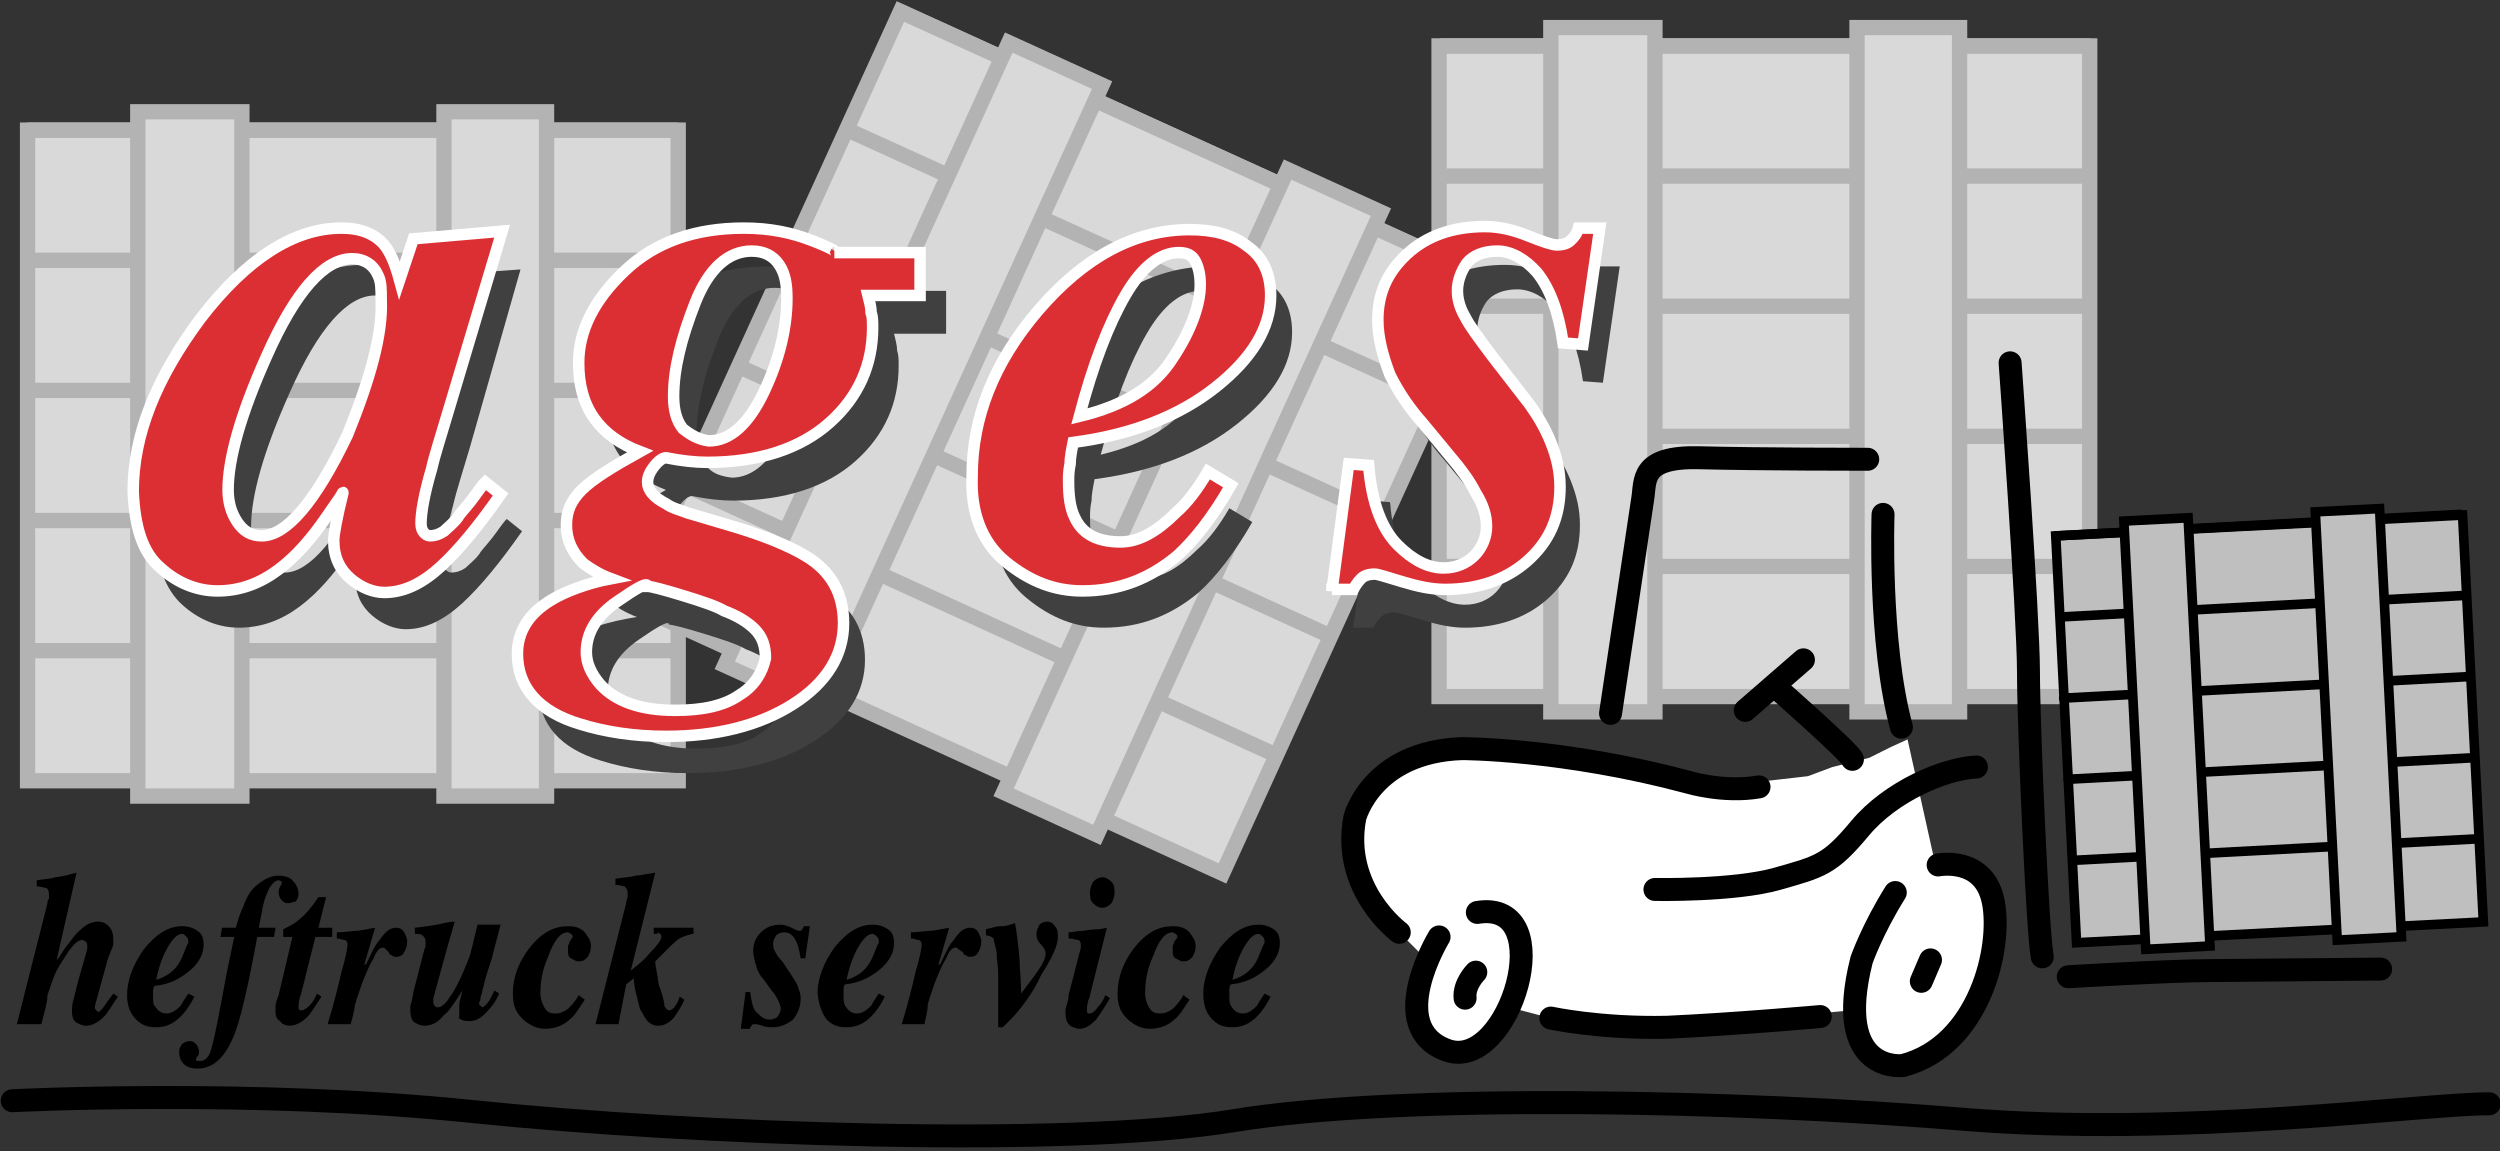 <?xml version="1.0" encoding="utf-8"?>
<!-- Generator: Adobe Illustrator 19.2.1, SVG Export Plug-In . SVG Version: 6.00 Build 0)  -->
<svg version="1.1" id="Laag_1" xmlns="http://www.w3.org/2000/svg" xmlns:xlink="http://www.w3.org/1999/xlink" x="0px" y="0px"
	 width="163.3px" height="75.2px" viewBox="0 0 163.3 75.2" style="enable-background:new 0 0 163.3 75.2;" xml:space="preserve">
<rect x="0" y="0" width="163.3" height="75.2" fill="#333333" stroke="none"/>
<style type="text/css">
	.st0{fill:#FFFFFF;}
	.st1{fill:#D9D9D9;stroke:#B3B3B3;stroke-linecap:round;}
	.st2{fill:#404040;}
	.st3{fill:#DC2F34;stroke:#FFFFFF;stroke-width:0.75;}
	.st4{fill:none;stroke:#000000;stroke-width:1.5;stroke-linecap:round;}
	.st5{fill:#BFBFBF;stroke:#000000;stroke-width:0.625;stroke-linecap:round;}
</style>
<path class="st0" d="M93.1,62.6l-2-2l-2.6-4.2l-0.1-2.5l1.1-2.5l3-2l5-0.3l3.4,0.1l3.7,0.6c0,0,2.2,0.7,2.5,0.7c0.3,0,1.7,0.3,2,0.4
	c0.3,0.1,2.8,0.3,2.8,0.3l2.1,0.1l0.6-0.2l3.5-0.4l1.6-0.6l2.4-0.6l1.4-0.7l1.1-0.5l1.8,8.1l1.4,0.2l2.2,1.8l-0.3,5l-0.7,3l-2.4,2.1
	l-1.8,1l-1.9-0.3l-1.4-1.4l-0.6-1.8l-3.3,0.3l-7.1,0.6h-4.5l-4-0.2l-3-0.8l-1.9,2l-2,0.5l-1.8-0.5l-1-1.8l0.5-2.2L93.1,62.6z"/>
<g>
	<rect x="1.8" y="8.5" class="st1" width="42.5" height="42.5"/>
	<line class="st1" x1="1.9" y1="8.5" x2="44.2" y2="8.5"/>
	<line class="st1" x1="1.9" y1="17" x2="44.2" y2="17"/>
	<line class="st1" x1="1.9" y1="25.5" x2="44.2" y2="25.5"/>
	<line class="st1" x1="1.9" y1="34" x2="44.2" y2="34"/>
	<line class="st1" x1="1.9" y1="42.5" x2="44.2" y2="42.5"/>
	<rect x="9" y="7.3" class="st1" width="6.8" height="44.7"/>
	<rect x="29" y="7.3" class="st1" width="6.7" height="44.7"/>
</g>
<g>
	<rect x="48.1" y="7.6" transform="matrix(0.415 -0.91 0.91 0.415 14.302 80.033)" class="st1" width="42.5" height="42.5"/>
	<line class="st1" x1="58.9" y1="0.8" x2="97.4" y2="18.3"/>
	<line class="st1" x1="55.4" y1="8.5" x2="93.9" y2="26"/>
	<line class="st1" x1="51.9" y1="16.3" x2="90.3" y2="33.8"/>
	<line class="st1" x1="48.4" y1="24" x2="86.8" y2="41.5"/>
	<line class="st1" x1="44.8" y1="31.7" x2="83.3" y2="49.3"/>
	<rect x="37.3" y="21.1" transform="matrix(0.415 -0.91 0.91 0.415 12.66 68.644)" class="st1" width="44.7" height="6.7"/>
	<rect x="55.5" y="29.4" transform="matrix(0.415 -0.91 0.91 0.415 15.769 90.059)" class="st1" width="44.7" height="6.7"/>
</g>
<g>
	<rect x="94" y="3" class="st1" width="42.5" height="42.5"/>
	<line class="st1" x1="94.2" y1="3" x2="136.4" y2="3"/>
	<line class="st1" x1="94.2" y1="11.5" x2="136.4" y2="11.5"/>
	<line class="st1" x1="94.2" y1="20" x2="136.4" y2="20"/>
	<line class="st1" x1="94.2" y1="28.5" x2="136.4" y2="28.5"/>
	<line class="st1" x1="94.2" y1="37" x2="136.4" y2="37"/>
	<rect x="101.3" y="1.8" class="st1" width="6.8" height="44.7"/>
	<rect x="121.3" y="1.8" class="st1" width="6.7" height="44.7"/>
</g>
<g>
	<path class="st2" d="M24.2,30.8c-2.1,4.4-4,6.6-5.6,6.6c-0.7,0-1.2-0.3-1.6-0.9c-0.4-0.6-0.6-1.3-0.6-2.1c0-2,0.8-4.9,2.5-8.7
		c1.9-4.3,3.8-6.4,5.6-6.4c0.8,0,1.4,0.4,1.7,1.1c0.2,0.4,0.2,0.9,0.2,1.6C26.4,24.2,25.7,27.2,24.2,30.8z M11.9,39.5
		c1.1,1,2.4,1.5,3.7,1.5c1.5,0,2.8-0.5,4-1.4c1.2-0.9,2.2-2.1,3.1-3.4c0.4-0.6,0.7-1,0.9-1.3c0.2-0.3,0.2-0.4,0.2-0.3
		c-0.4,1.6-0.6,2.7-0.6,3.1c0,1.1,0.4,1.9,1.1,2.5c0.7,0.6,1.5,0.9,2.2,0.9c1.3,0,2.5-0.6,3.7-1.7c1.2-1.1,2.5-2.7,3.9-4.7l-1-0.8
		c-0.3,0.3-0.6,0.8-1,1.3c-0.4,0.5-0.7,0.8-0.8,1c-0.3,0.4-0.7,0.7-0.9,0.9c-0.3,0.2-0.6,0.3-0.9,0.3c-0.2,0-0.3-0.1-0.4-0.2
		c-0.1-0.1-0.2-0.3-0.2-0.6c0-0.7,0.2-1.9,0.7-3.6c0.2-0.9,0.6-2.1,1.1-3.8L34,17.6L28.4,18l-0.9,2.7c-0.3-1.1-0.6-1.8-1-2.3
		c-0.6-0.7-1.5-1.1-2.8-1.1c-3.1,0-6.2,2-9.2,5.9c-2.9,3.9-4.4,7.6-4.4,11.3C10.2,36.9,10.8,38.5,11.9,39.5z"/>
	<path class="st2" d="M46.1,30.4c-0.4-0.5-0.6-1.2-0.6-2.1c0-1.8,0.5-3.8,1.4-6.1c0.9-2.3,2.2-3.4,3.7-3.4c0.8,0,1.4,0.3,1.8,0.9
		c0.4,0.6,0.5,1.3,0.5,2.2c0,1.9-0.5,4-1.5,6.1c-1,2.1-2.2,3.2-3.6,3.2C47,31.1,46.5,30.9,46.1,30.4z M49.7,47.9c-1,0.7-2.4,1-4.2,1
		c-2.3,0-3.9-0.6-4.9-1.7c-0.6-0.7-0.9-1.4-0.9-2.1c0-1.3,0.7-2.4,2-3.3c1.3-0.9,2-1.3,2-1c0.2,0,1,0.2,2.3,0.6
		c1.3,0.4,2.2,0.7,2.7,1c0.8,0.3,1.5,0.7,2,1.2c0.5,0.5,0.7,1.1,0.7,1.9C51.2,46.4,50.7,47.2,49.7,47.9z M37.4,41.6
		c-1.5,0.9-2.2,2.1-2.2,3.5c0,2.2,1.4,3.8,4.1,4.6c1.6,0.5,3.5,0.8,5.6,0.8c3.3,0,6.1-0.7,8.3-2.1c2.2-1.4,3.3-3.2,3.3-5.3
		c0-1.9-0.8-3.4-2.5-4.4c-1-0.6-2.6-1.3-5-2L46.5,36c-0.5-0.2-1-0.3-1.4-0.6C44.4,35,44,34.5,44,34c0-0.3,0.1-0.6,0.4-1
		c0.3-0.4,0.6-0.6,0.8-0.6c1,0.2,1.9,0.3,2.7,0.3c3.4,0,6.1-0.9,8-2.6c1.9-1.7,2.8-3.8,2.8-6.2c0-0.4,0-0.7-0.1-1
		c0-0.3-0.1-0.7-0.2-1.1h3.4v-2.8h-5.6c0.3,0-0.2-0.3-1.5-0.8c-1.3-0.5-2.7-0.8-4.4-0.8c-3.2,0-5.8,0.9-7.8,2.8c-2,1.9-3,3.9-3,6
		c0,1.4,0.3,2.6,1,3.6c0.7,1,1.7,1.7,3,2.2c-1.8,1-3.1,1.8-3.8,2.5c-0.7,0.7-1,1.4-1,2.3c0,1,0.4,1.8,1.1,2.5c0.4,0.3,1,0.7,1.8,1
		C39.7,40.6,38.2,41.1,37.4,41.6z"/>
	<path class="st2" d="M78,25.9c-1.2,1.9-3.2,3.1-6.1,3.8c0.9-3.4,1.9-6,3-7.9c1.1-1.9,2.3-2.8,3.5-2.8c0.6,0,0.9,0.2,1.1,0.6
		c0.2,0.4,0.3,0.9,0.3,1.5C79.8,22.4,79.2,24,78,25.9z M67.1,39.1c1.6,1.3,3.2,1.9,5,1.9c2.4,0,4.4-0.8,6.2-2.3
		c1.1-1,2.3-2.5,3.5-4.6l-1.5-0.9c-0.7,1.2-1.4,2.1-2.1,2.7c-1.2,1.2-2.4,1.9-3.6,1.9c-1.5,0-2.5-0.5-3-1.6
		c-0.3-0.6-0.4-1.4-0.4-2.4c0-0.3,0-0.6,0.1-1.1c0-0.4,0.1-0.9,0.2-1.4c3.8-0.5,6.9-1.7,9.3-3.6c2.4-1.9,3.6-3.9,3.6-6
		c0-1.4-0.5-2.5-1.5-3.2c-1-0.8-2.3-1.1-3.8-1.1c-3.6,0-6.9,1.8-9.9,5.3c-2.9,3.4-4.3,7-4.3,10.8C64.8,35.9,65.5,37.8,67.1,39.1z"/>
	<path class="st2" d="M88.4,41l1.1-8.3l1.3,0.1c0.2,2.5,0.9,4.2,1.9,5.2c1,1,2,1.5,3,1.5c0.8,0,1.5-0.3,2-0.8
		c0.5-0.5,0.8-1.2,0.8-1.9c0-0.7-0.2-1.4-0.7-2.2c-0.4-0.8-1-1.6-1.6-2.3l-1.9-2.3c-0.8-0.9-1.5-1.9-2.1-3.1
		c-0.6-1.2-0.9-2.3-0.9-3.5c0-1.7,0.6-3.1,1.9-4.3c1.3-1.2,3-1.8,5.1-1.8c0.9,0,1.8,0.2,2.8,0.6c1,0.4,1.6,0.6,1.9,0.6
		c0.4,0,0.7-0.1,0.9-0.3c0.2-0.2,0.4-0.4,0.5-0.8h1.4l-1.1,7.6l-1.3-0.1c-0.3-2.1-0.9-3.6-1.7-4.6c-0.8-0.9-1.7-1.4-2.6-1.4
		c-0.9,0-1.6,0.3-2,0.8c-0.4,0.6-0.6,1.2-0.6,1.8c0,0.6,0.2,1.2,0.5,1.7c0.3,0.6,0.9,1.4,1.8,2.6l2.4,3.1c0.5,0.7,1,1.5,1.4,2.5
		c0.4,1,0.6,1.9,0.6,2.9c0,2-0.7,3.6-2.2,4.9c-1.4,1.2-3.2,1.8-5.3,1.8c-0.9,0-1.8-0.2-2.8-0.5c-1-0.3-1.6-0.5-1.8-0.5
		c-0.4,0-0.7,0.1-0.9,0.3c-0.2,0.2-0.4,0.5-0.5,0.7H88.4z"/>
</g>
<g>
	<path class="st3" d="M22.7,28.4c-2.1,4.4-4,6.6-5.6,6.6c-0.7,0-1.2-0.3-1.6-0.9c-0.4-0.6-0.6-1.3-0.6-2.1c0-2,0.8-4.9,2.5-8.7
		c1.9-4.3,3.8-6.4,5.6-6.4c0.8,0,1.4,0.4,1.7,1.1c0.2,0.4,0.2,0.9,0.2,1.6C25,21.8,24.2,24.7,22.7,28.4z M10.5,37.1
		c1.1,1,2.4,1.5,3.7,1.5c1.5,0,2.8-0.5,4-1.4c1.2-0.9,2.2-2.1,3.1-3.4c0.4-0.6,0.7-1,0.9-1.3c0.2-0.3,0.2-0.4,0.2-0.3
		c-0.4,1.6-0.6,2.7-0.6,3.1c0,1.1,0.4,1.9,1.1,2.5c0.7,0.6,1.5,0.9,2.2,0.9c1.3,0,2.5-0.6,3.7-1.7c1.2-1.1,2.5-2.7,3.9-4.7l-1-0.8
		c-0.3,0.3-0.6,0.8-1,1.3c-0.4,0.5-0.7,0.8-0.8,1c-0.3,0.4-0.7,0.7-0.9,0.9c-0.3,0.2-0.6,0.3-0.9,0.3c-0.2,0-0.3-0.1-0.4-0.2
		c-0.1-0.1-0.2-0.3-0.2-0.6c0-0.7,0.2-1.9,0.7-3.6c0.2-0.9,0.6-2.1,1.1-3.8l3.5-11.7L27,15.6l-0.9,2.7c-0.3-1.1-0.6-1.8-1-2.3
		c-0.6-0.7-1.5-1.1-2.8-1.1c-3.1,0-6.2,2-9.2,5.9c-2.9,3.9-4.4,7.6-4.4,11.3C8.8,34.4,9.3,36.1,10.5,37.1z"/>
	<path class="st3" d="M44.6,28c-0.4-0.5-0.6-1.2-0.6-2.1c0-1.8,0.5-3.8,1.4-6.1c0.9-2.3,2.2-3.4,3.7-3.4c0.8,0,1.4,0.3,1.8,0.9
		c0.4,0.6,0.5,1.3,0.5,2.2c0,1.9-0.5,4-1.5,6.1c-1,2.1-2.2,3.2-3.6,3.2C45.6,28.7,45.1,28.4,44.6,28z M48.3,45.4c-1,0.7-2.4,1-4.2,1
		c-2.3,0-3.9-0.6-4.9-1.7c-0.6-0.7-0.9-1.4-0.9-2.1c0-1.3,0.7-2.4,2-3.3c1.3-0.9,2-1.3,2-1c0.2,0,1,0.2,2.3,0.6
		c1.3,0.4,2.2,0.7,2.7,1c0.8,0.3,1.5,0.7,2,1.2c0.5,0.5,0.7,1.1,0.7,1.9C49.8,43.9,49.3,44.8,48.3,45.4z M36,39.2
		c-1.5,0.9-2.2,2.1-2.2,3.5c0,2.2,1.4,3.8,4.1,4.6c1.6,0.5,3.5,0.8,5.6,0.8c3.3,0,6.1-0.7,8.3-2.1c2.2-1.4,3.3-3.2,3.3-5.3
		c0-1.9-0.8-3.4-2.5-4.4c-1-0.6-2.6-1.3-5-2l-2.7-0.8c-0.5-0.2-1-0.3-1.4-0.6c-0.8-0.4-1.2-0.9-1.2-1.4c0-0.3,0.1-0.6,0.4-1
		c0.3-0.4,0.6-0.6,0.8-0.6c1,0.2,1.9,0.3,2.7,0.3c3.4,0,6.1-0.9,8-2.6c1.9-1.7,2.8-3.8,2.8-6.2c0-0.4,0-0.7-0.1-1
		c0-0.3-0.1-0.7-0.2-1.1h3.4v-2.8h-5.6c0.3,0-0.2-0.3-1.5-0.8c-1.3-0.5-2.7-0.8-4.4-0.8c-3.2,0-5.8,0.9-7.8,2.8c-2,1.9-3,3.9-3,6
		c0,1.4,0.3,2.6,1,3.6c0.7,1,1.7,1.7,3,2.2c-1.8,1-3.1,1.8-3.8,2.5c-0.7,0.7-1,1.4-1,2.3c0,1,0.4,1.8,1.1,2.5c0.4,0.3,1,0.7,1.8,1
		C38.3,38.1,36.8,38.7,36,39.2z"/>
	<path class="st3" d="M76.6,23.4c-1.2,1.9-3.2,3.1-6.1,3.8c0.9-3.4,1.9-6,3-7.9c1.1-1.9,2.3-2.8,3.5-2.8c0.6,0,0.9,0.2,1.1,0.6
		c0.2,0.4,0.3,0.9,0.3,1.5C78.4,19.9,77.8,21.6,76.6,23.4z M65.7,36.7c1.6,1.3,3.2,1.9,5,1.9c2.4,0,4.4-0.8,6.2-2.3
		c1.1-1,2.3-2.5,3.5-4.6l-1.5-0.9c-0.7,1.2-1.4,2.1-2.1,2.7c-1.2,1.2-2.4,1.9-3.6,1.9c-1.5,0-2.5-0.5-3-1.6
		c-0.3-0.6-0.4-1.4-0.4-2.4c0-0.3,0-0.6,0.1-1.1c0-0.4,0.1-0.9,0.2-1.4c3.8-0.5,6.9-1.7,9.3-3.6c2.4-1.9,3.6-3.9,3.6-6
		c0-1.4-0.5-2.5-1.5-3.2c-1-0.8-2.3-1.1-3.8-1.1c-3.6,0-6.9,1.8-9.9,5.3c-2.9,3.4-4.3,7-4.3,10.8C63.4,33.4,64.1,35.4,65.7,36.7z"/>
	<path class="st3" d="M87,38.6l1.1-8.3l1.3,0.1c0.2,2.5,0.9,4.2,1.9,5.2c1,1,2,1.5,3,1.5c0.8,0,1.5-0.3,2-0.8
		c0.5-0.5,0.8-1.2,0.8-1.9c0-0.7-0.2-1.4-0.7-2.2c-0.4-0.8-1-1.6-1.6-2.3l-1.9-2.3c-0.8-0.9-1.5-1.9-2.1-3.1
		C90.3,23.2,90,22,90,20.9c0-1.7,0.6-3.1,1.9-4.3c1.3-1.2,3-1.8,5.1-1.8c0.9,0,1.8,0.2,2.8,0.6c1,0.4,1.6,0.6,1.9,0.6
		c0.4,0,0.7-0.1,0.9-0.3c0.2-0.2,0.4-0.4,0.5-0.8h1.4l-1.1,7.6l-1.3-0.1c-0.3-2.1-0.9-3.6-1.7-4.6c-0.8-0.9-1.7-1.4-2.6-1.4
		c-0.9,0-1.6,0.3-2,0.8c-0.4,0.6-0.6,1.2-0.6,1.8c0,0.6,0.2,1.2,0.5,1.7c0.3,0.6,0.9,1.4,1.8,2.6l2.4,3.1c0.5,0.7,1,1.5,1.4,2.5
		c0.4,1,0.6,1.9,0.6,2.9c0,2-0.7,3.6-2.2,4.9c-1.4,1.2-3.2,1.8-5.3,1.8c-0.9,0-1.8-0.2-2.8-0.5c-1-0.3-1.6-0.5-1.8-0.5
		c-0.4,0-0.7,0.1-0.9,0.3c-0.2,0.2-0.4,0.5-0.5,0.7H87z"/>
</g>
<g>
	<path class="st4" d="M105.2,46.6c0,0,1.9-12.7,2.1-14c0.2-1.2-0.2-2.8,3.7-2.7c3.8,0.1,11,0.1,11,0.1"/>
	<line class="st4" x1="114" y1="46.4" x2="117.8" y2="43.1"/>
	<path class="st4" d="M115.9,44.8c0,0,4.9,4.3,5.1,4.8"/>
	<path class="st4" d="M123,33.6c0,0-0.3,8.4,1.2,13.9"/>
	<path class="st4" d="M108.1,58.1c0,0,5.2,0.1,8-0.7c2.8-0.8,3.4-0.9,5.4-3.3c2-2.4,5.5-3.9,7.6-4"/>
	<path class="st4" d="M126.6,56.5c0,0,3-0.6,3.6,2.4c0.6,3-0.9,9.4-5.9,10.7c0,0-4.6,0.6-2.7-6.9c0,0,0.7-2,2.2-4.4"/>
	<line class="st4" x1="126.1" y1="62.7" x2="125.5" y2="64.1"/>
	<path class="st4" d="M91.4,60.9c0,0-3.8-2.8-2.9-7.5c0,0,1.1-4.3,7-4.5c0,0,6.6,0,14.8,2.2c0,0,2.3,0.7,4.6,0.3"/>
	<path class="st4" d="M94,61.2c0,0-3.6,5.9,0.5,7.4c4.1,1.5,7.5-9.9,2-9"/>
	<path class="st4" d="M101.3,66.5c0,0,3.2,0.7,7.6,0.6c4.4-0.2,10-0.7,10-0.7"/>
	<path class="st4" d="M96.4,63.5c0,0-0.8,0.8-0.7,1.7"/>
	<path class="st4" d="M131.3,23.7c0,0,1.2,16.6,1.2,20.2c0,3.6,0.6,17.1,0.9,18.6"/>
	<path class="st4" d="M135.1,63.8c0,0,6.7-0.4,9.2-0.4l11.2-0.1"/>
</g>
<g>
	
		<rect x="134.9" y="34.3" transform="matrix(0.999 -5.102614e-02 5.102614e-02 0.999 -2.233 7.622)" class="st5" width="26.6" height="26.6"/>
	<line class="st5" x1="134.3" y1="35" x2="160.7" y2="33.6"/>
	<line class="st5" x1="134.6" y1="40.3" x2="160.9" y2="38.9"/>
	<line class="st5" x1="134.8" y1="45.6" x2="161.2" y2="44.2"/>
	<line class="st5" x1="135.1" y1="50.9" x2="161.5" y2="49.5"/>
	<line class="st5" x1="135.4" y1="56.2" x2="161.7" y2="54.8"/>
	
		<rect x="139.4" y="33.9" transform="matrix(0.999 -5.103233e-02 5.103233e-02 0.999 -2.259 7.284)" class="st5" width="4.2" height="28"/>
	
		<rect x="151.9" y="33.3" transform="matrix(0.999 -5.103233e-02 5.103233e-02 0.999 -2.21 7.921)" class="st5" width="4.2" height="28"/>
</g>
<path d="M2.7,66.9H1.1L3.1,59c0-0.1,0-0.2,0.1-0.3c0-0.1,0-0.2,0-0.3C3.2,58.2,3.1,58,3,58c-0.1,0-0.3-0.1-0.6-0.1v-0.4
	c0.6-0.1,1-0.1,1.2-0.2c0.2,0,0.7-0.1,1.4-0.3l-1.3,5.7l0,0c0,0,0,0,0.1-0.1c0.1-0.1,0.2-0.3,0.4-0.6c0.4-0.5,0.7-1,1.1-1.3
	c0.3-0.3,0.7-0.5,1.1-0.5c0.3,0,0.5,0.1,0.7,0.3c0.2,0.2,0.3,0.5,0.3,0.8c0,0.2,0,0.3,0,0.4S7.1,62.4,7,62.8l-0.8,2.9
	c0,0.1,0,0.1,0,0.1c0,0.1,0,0.1,0.1,0.2c0,0,0.1,0.1,0.1,0.1c0.1,0,0.3-0.2,0.5-0.5c0.1-0.2,0.3-0.4,0.5-0.7l0.3,0.2
	c-0.4,0.6-0.7,1.1-0.9,1.3c-0.4,0.4-0.8,0.6-1.2,0.6c-0.2,0-0.4-0.1-0.6-0.2c-0.2-0.1-0.3-0.4-0.3-0.7c0-0.2,0-0.5,0.1-0.8
	c0.1-0.4,0.2-0.8,0.3-1.2L5.7,62c0,0,0-0.1,0-0.1c0,0,0-0.1,0-0.1c0-0.1,0-0.2-0.1-0.3c-0.1,0-0.1-0.1-0.2-0.1
	c-0.3,0-0.5,0.2-0.9,0.7c-0.3,0.5-0.6,0.9-0.8,1.3c-0.2,0.4-0.4,1-0.6,1.6C3.1,65.5,2.9,66.1,2.7,66.9z"/>
<path d="M11.7,62.9c-0.3,0.5-0.8,0.9-1.5,1.1c0.2-1,0.5-1.7,0.8-2.2c0.3-0.5,0.6-0.8,0.9-0.8c0.1,0,0.2,0.1,0.3,0.2
	c0.1,0.1,0.1,0.2,0.1,0.4C12.1,61.9,12,62.4,11.7,62.9z M8.9,66.6c0.4,0.4,0.8,0.5,1.3,0.5c0.6,0,1.1-0.2,1.6-0.7
	c0.3-0.3,0.6-0.7,0.9-1.3l-0.4-0.2c-0.2,0.3-0.4,0.6-0.5,0.8c-0.3,0.3-0.6,0.5-0.9,0.5c-0.4,0-0.6-0.2-0.8-0.5
	C10,65.6,10,65.4,10,65.1c0-0.1,0-0.2,0-0.3c0-0.1,0-0.3,0.1-0.4c1-0.1,1.7-0.5,2.3-1c0.6-0.5,0.9-1.1,0.9-1.7
	c0-0.4-0.1-0.7-0.4-0.9c-0.3-0.2-0.6-0.3-1-0.3c-0.9,0-1.7,0.5-2.5,1.5c-0.7,1-1.1,2-1.1,3C8.3,65.7,8.5,66.2,8.9,66.6z"/>
<path d="M12.9,69.8c-0.4,0-0.7-0.1-0.9-0.3c-0.2-0.2-0.3-0.5-0.3-0.8c0-0.2,0.1-0.4,0.2-0.5c0.1-0.1,0.3-0.2,0.5-0.2
	c0.2,0,0.3,0.1,0.4,0.2c0.1,0.1,0.2,0.3,0.2,0.5c0,0.1,0,0.2-0.1,0.3c-0.1,0.1-0.1,0.2-0.1,0.2c0,0,0,0.1,0.1,0.1c0,0,0.1,0,0.2,0
	c0.3,0,0.6-0.3,0.7-0.8c0.2-0.6,0.5-2.2,1-4.9l0.5-2.4h-0.9l0.1-0.6h0.9c0.1-0.3,0.2-0.8,0.5-1.4c0.2-0.6,0.5-1.1,0.9-1.4
	c0.5-0.4,0.9-0.6,1.4-0.6c0.4,0,0.7,0.1,0.9,0.3c0.2,0.2,0.4,0.5,0.4,0.9c0,0.2-0.1,0.4-0.2,0.5C19.1,58.9,19,59,18.8,59
	c-0.2,0-0.3-0.1-0.4-0.2c-0.1-0.1-0.2-0.3-0.2-0.5c0-0.1,0-0.2,0.1-0.4c0.1-0.1,0.1-0.2,0.1-0.2c0,0,0-0.1,0-0.1
	c0,0-0.1-0.1-0.2-0.1c-0.2,0-0.4,0.2-0.6,0.5c-0.2,0.4-0.4,0.9-0.5,1.6l-0.2,1H18l-0.1,0.6h-1.1c-0.6,3.3-1.1,5.4-1.5,6.4
	C14.7,69.1,13.9,69.8,12.9,69.8z"/>
<path d="M18,66.1c0-0.1,0-0.2,0-0.4c0-0.2,0.1-0.4,0.2-0.7l0.9-3.8h-0.6v-0.5c0.4-0.2,0.8-0.4,1-0.6c0.5-0.4,0.9-0.9,1.3-1.5h0.5
	l-0.5,2h0.9v0.6h-1.1l-0.8,3.2c-0.1,0.3-0.1,0.5-0.2,0.7c-0.1,0.3-0.1,0.6-0.1,0.7c0,0.1,0,0.1,0.1,0.2c0,0,0.1,0,0.1,0
	c0.1,0,0.3-0.1,0.5-0.3c0.2-0.2,0.4-0.5,0.5-0.8l0.3,0.2c-0.4,0.6-0.7,1.1-0.9,1.3c-0.4,0.4-0.8,0.6-1.2,0.6c-0.2,0-0.5-0.1-0.6-0.3
	C18.1,66.6,18,66.4,18,66.1z"/>
<path d="M22.9,66.9h-1.5c0.4-1.3,0.7-2.5,0.9-3.4c0.3-1,0.4-1.6,0.4-1.8c0-0.2-0.1-0.3-0.2-0.3c-0.1,0-0.3-0.1-0.5-0.1v-0.4
	c0.5,0,1-0.1,1.3-0.1c0.2,0,0.6-0.1,1.2-0.2L23.8,63l0.1,0c0.4-0.8,0.6-1.3,0.9-1.6c0.4-0.6,0.7-0.8,1.1-0.8c0.2,0,0.4,0.1,0.5,0.3
	c0.1,0.2,0.2,0.4,0.2,0.6c0,0.3-0.1,0.5-0.2,0.7c-0.1,0.2-0.3,0.3-0.5,0.3c-0.1,0-0.2,0-0.3-0.1c-0.1,0-0.2-0.1-0.2-0.2L25.2,62
	c0,0,0,0-0.1-0.1c0,0-0.1,0-0.1,0c-0.2,0-0.4,0.2-0.6,0.7c-0.3,0.5-0.5,1-0.7,1.5c-0.1,0.3-0.3,0.8-0.5,1.5
	C23.1,66.2,23,66.6,22.9,66.9z"/>
<path d="M26.8,65.9c0-0.1,0-0.3,0.1-0.5c0-0.2,0.1-0.4,0.1-0.6l0.7-2.7c0-0.1,0.1-0.2,0.1-0.3c0-0.1,0-0.2,0-0.3
	c0-0.2-0.1-0.3-0.2-0.4c-0.1-0.1-0.3-0.1-0.5-0.1v-0.4c0.9-0.1,1.5-0.2,1.9-0.3c0.4-0.1,0.7-0.1,0.7-0.1l-0.6,2.1l-0.6,2.2
	c0,0.1-0.1,0.2-0.1,0.4c-0.1,0.2-0.1,0.4-0.1,0.5c0,0.1,0,0.2,0.1,0.3c0.1,0.1,0.1,0.1,0.2,0.1c0.2,0,0.5-0.2,0.8-0.7
	c0.3-0.4,0.6-1,0.9-1.7c0.2-0.5,0.4-0.9,0.5-1.4c0.1-0.3,0.2-0.9,0.4-1.6h1.5l-0.5,1.9c0,0.1-0.1,0.4-0.3,1c-0.2,0.6-0.3,1-0.3,1.1
	c-0.1,0.2-0.1,0.5-0.2,0.7c0,0.2-0.1,0.4-0.1,0.4c0,0.1,0,0.2,0.1,0.2c0,0,0.1,0.1,0.1,0.1c0.1,0,0.3-0.2,0.5-0.5
	c0.1-0.2,0.2-0.4,0.3-0.6l0.3,0.2c-0.2,0.5-0.5,0.9-0.9,1.3c-0.4,0.4-0.7,0.5-1.1,0.5c-0.3,0-0.6-0.1-0.7-0.3
	C30,66.6,30,66.4,30,66.2c0-0.2,0-0.4,0-0.6c0-0.2,0.1-0.4,0.2-0.9l0,0c-0.5,0.8-0.9,1.4-1.2,1.6c-0.4,0.5-0.8,0.7-1.3,0.7
	c-0.2,0-0.4-0.1-0.6-0.2C26.9,66.7,26.8,66.4,26.8,65.9z"/>
<path d="M33.5,64.9c0-1.1,0.4-2.1,1.1-3c0.8-1,1.6-1.4,2.5-1.4c0.5,0,0.8,0.1,1.1,0.4c0.2,0.3,0.4,0.5,0.4,0.9
	c0,0.3-0.1,0.5-0.2,0.7c-0.2,0.2-0.3,0.3-0.6,0.3c-0.2,0-0.3-0.1-0.5-0.2c-0.2-0.1-0.2-0.3-0.2-0.6c0-0.1,0-0.2,0-0.2
	c0-0.1,0.1-0.1,0.1-0.3l0.1-0.1c0-0.1,0-0.1,0.1-0.1c0,0,0-0.1,0-0.1c0-0.1,0-0.1-0.1-0.2c-0.1,0-0.1-0.1-0.2-0.1
	c-0.5,0-0.9,0.5-1.3,1.6c-0.4,0.9-0.5,1.7-0.5,2.4c0,0.3,0.1,0.6,0.2,0.8c0.2,0.4,0.4,0.5,0.8,0.5c0.3,0,0.5-0.1,0.8-0.3
	c0.2-0.2,0.5-0.5,0.7-0.9l0.4,0.3c-0.4,0.6-0.7,1.1-1,1.3c-0.4,0.4-1,0.6-1.6,0.6c-0.5,0-0.9-0.2-1.3-0.5
	C33.7,66.2,33.5,65.7,33.5,64.9z"/>
<path d="M40.4,66.9h-1.5l2-7.9c0-0.2,0.1-0.3,0.1-0.4c0-0.1,0-0.2,0-0.3c0-0.2-0.1-0.3-0.2-0.4c-0.1,0-0.3-0.1-0.6-0.1v-0.4
	c0.6-0.1,1-0.1,1.3-0.2c0.2,0,0.7-0.1,1.3-0.2l-1.6,6.4c0.5-0.4,0.9-0.7,1.2-1.1c0.5-0.5,0.8-0.9,0.8-1.1c0-0.2-0.1-0.2-0.2-0.3
	C43,61,42.9,61,42.7,61v-0.4h2.6V61c-0.2,0-0.4,0.1-0.7,0.2c-0.3,0.1-0.6,0.4-1,0.8l-0.4,0.4c-0.1,0.1-0.2,0.2-0.3,0.3
	c-0.1,0.1-0.1,0.1-0.1,0.1c0,0,0,0.2,0.1,0.7c0.1,0.5,0.1,0.9,0.2,1c0.2,0.6,0.3,1,0.3,1.2c0.1,0.2,0.2,0.3,0.3,0.3
	c0.1,0,0.3-0.1,0.4-0.3c0.1-0.1,0.2-0.3,0.3-0.6l0.3,0.2c-0.2,0.5-0.5,0.9-0.7,1.2c-0.3,0.3-0.6,0.5-1,0.5c-0.3,0-0.5-0.1-0.7-0.3
	c-0.2-0.2-0.3-0.5-0.5-0.8c-0.1-0.4-0.2-0.8-0.3-1.2c-0.1-0.5-0.1-0.7-0.1-0.8l-0.5,0.4L40.4,66.9z"/>
<path d="M48.4,67.1l0.3-2.3l0.3,0c0.1,0.7,0.2,1.2,0.5,1.4c0.3,0.3,0.5,0.4,0.8,0.4c0.2,0,0.4-0.1,0.5-0.2c0.1-0.2,0.2-0.3,0.2-0.5
	c0-0.2-0.1-0.4-0.2-0.6c-0.1-0.2-0.2-0.4-0.4-0.6L49.9,64c-0.2-0.2-0.4-0.5-0.5-0.9c-0.1-0.3-0.2-0.7-0.2-1c0-0.5,0.2-0.9,0.5-1.2
	c0.3-0.3,0.7-0.5,1.3-0.5c0.2,0,0.5,0.1,0.7,0.2c0.2,0.1,0.4,0.2,0.5,0.2c0.1,0,0.2,0,0.2-0.1c0,0,0.1-0.1,0.1-0.2h0.4l-0.3,2.1
	l-0.3,0c-0.1-0.6-0.2-1-0.4-1.3c-0.2-0.3-0.4-0.4-0.7-0.4c-0.2,0-0.4,0.1-0.5,0.2c-0.1,0.2-0.2,0.3-0.2,0.5c0,0.2,0,0.3,0.1,0.5
	c0.1,0.2,0.2,0.4,0.5,0.7l0.6,0.9c0.1,0.2,0.3,0.4,0.4,0.7c0.1,0.3,0.2,0.5,0.2,0.8c0,0.6-0.2,1-0.5,1.4c-0.4,0.3-0.8,0.5-1.3,0.5
	c-0.2,0-0.5,0-0.7-0.1c-0.3-0.1-0.4-0.1-0.5-0.1c-0.1,0-0.2,0-0.2,0.1c-0.1,0.1-0.1,0.1-0.1,0.2H48.4z"/>
<path d="M56.8,62.9c-0.3,0.5-0.8,0.9-1.5,1.1c0.2-1,0.5-1.7,0.8-2.2c0.3-0.5,0.6-0.8,0.9-0.8c0.1,0,0.2,0.1,0.3,0.2
	c0.1,0.1,0.1,0.2,0.1,0.4C57.2,61.9,57.1,62.4,56.8,62.9z M54,66.6c0.4,0.4,0.8,0.5,1.3,0.5c0.6,0,1.1-0.2,1.6-0.7
	c0.3-0.3,0.6-0.7,0.9-1.3l-0.4-0.2c-0.2,0.3-0.4,0.6-0.5,0.8c-0.3,0.3-0.6,0.5-0.9,0.5c-0.4,0-0.6-0.2-0.8-0.5
	c-0.1-0.2-0.1-0.4-0.1-0.7c0-0.1,0-0.2,0-0.3c0-0.1,0-0.3,0.1-0.4c1-0.1,1.7-0.5,2.3-1c0.6-0.5,0.9-1.1,0.9-1.7
	c0-0.4-0.1-0.7-0.4-0.9c-0.3-0.2-0.6-0.3-1-0.3c-0.9,0-1.7,0.5-2.5,1.5c-0.7,1-1.1,2-1.1,3C53.5,65.7,53.7,66.2,54,66.6z"/>
<path d="M60.4,66.9h-1.5c0.4-1.3,0.7-2.5,0.9-3.4c0.3-1,0.4-1.6,0.4-1.8c0-0.2-0.1-0.3-0.2-0.3c-0.1,0-0.3-0.1-0.5-0.1v-0.4
	c0.5,0,1-0.1,1.3-0.1c0.2,0,0.6-0.1,1.2-0.2L61.3,63l0.1,0c0.4-0.8,0.6-1.3,0.9-1.6c0.4-0.6,0.7-0.8,1.1-0.8c0.2,0,0.4,0.1,0.5,0.3
	c0.1,0.2,0.2,0.4,0.2,0.6c0,0.3-0.1,0.5-0.2,0.7c-0.1,0.2-0.3,0.3-0.5,0.3c-0.1,0-0.2,0-0.3-0.1c-0.1,0-0.2-0.1-0.2-0.2L62.6,62
	c0,0,0,0-0.1-0.1c0,0-0.1,0-0.1,0c-0.2,0-0.4,0.2-0.6,0.7c-0.3,0.5-0.5,1-0.7,1.5c-0.1,0.3-0.3,0.8-0.5,1.5
	C60.6,66.2,60.4,66.6,60.4,66.9z"/>
<path d="M66.2,66.4l-0.7,0.7h-0.3l0-1.9c0-0.6,0-1.1,0-1.6c0-0.5-0.1-0.9-0.1-1.4c-0.1-0.5-0.2-0.8-0.2-0.9
	c-0.1-0.1-0.3-0.2-0.5-0.2v-0.4l0.4-0.1c0.3-0.1,0.5-0.1,0.7-0.1c0.2,0,0.5-0.1,0.8-0.2c0.1,0.5,0.2,1.3,0.3,2.4
	c0,0.6,0.1,1.3,0.1,2.2c0.3-0.4,0.6-0.8,0.9-1.2c0.5-0.7,0.7-1.1,0.7-1.4c0-0.2-0.1-0.4-0.3-0.6c-0.2-0.2-0.3-0.4-0.3-0.7
	c0-0.2,0.1-0.4,0.2-0.6c0.1-0.1,0.3-0.2,0.5-0.2c0.2,0,0.4,0.1,0.5,0.3c0.2,0.2,0.2,0.4,0.2,0.7c0,0.6-0.4,1.4-1.1,2.5
	C67.5,64.8,66.9,65.6,66.2,66.4z"/>
<path d="M69.6,66.1c0-0.1,0-0.3,0.1-0.5c0-0.1,0.1-0.3,0.1-0.6l0.8-3.1c0,0,0-0.1,0-0.1c0,0,0-0.1,0-0.1c0-0.2-0.1-0.3-0.2-0.3
	c-0.1,0-0.3-0.1-0.6-0.1v-0.4c0.2,0,0.6-0.1,1-0.1c0.5-0.1,0.8-0.1,1-0.1l0.5-0.1l-1,4c-0.1,0.3-0.1,0.6-0.2,0.7
	c-0.1,0.3-0.1,0.6-0.1,0.7c0,0.1,0,0.2,0.1,0.2c0,0,0.1,0,0.1,0c0.1,0,0.3-0.1,0.5-0.4c0.2-0.2,0.4-0.5,0.5-0.8l0.3,0.2
	c-0.4,0.7-0.7,1.1-0.9,1.4c-0.4,0.4-0.7,0.6-1.1,0.6c-0.2,0-0.4-0.1-0.6-0.2C69.6,66.7,69.6,66.4,69.6,66.1z M72,57.3
	c0.2,0,0.4,0.1,0.6,0.3c0.2,0.2,0.2,0.4,0.2,0.7c0,0.3-0.1,0.5-0.2,0.7c-0.2,0.2-0.4,0.3-0.6,0.3c-0.2,0-0.4-0.1-0.6-0.3
	s-0.2-0.4-0.2-0.7c0-0.3,0.1-0.5,0.2-0.7C71.6,57.4,71.8,57.3,72,57.3z"/>
<path d="M73,64.9c0-1.1,0.4-2.1,1.1-3c0.8-1,1.6-1.4,2.5-1.4c0.5,0,0.8,0.1,1.1,0.4c0.2,0.3,0.4,0.5,0.4,0.9c0,0.3-0.1,0.5-0.2,0.7
	c-0.2,0.2-0.3,0.3-0.6,0.3c-0.2,0-0.3-0.1-0.5-0.2c-0.2-0.1-0.2-0.3-0.2-0.6c0-0.1,0-0.2,0-0.2c0-0.1,0.1-0.1,0.1-0.3l0.1-0.1
	c0-0.1,0-0.1,0.1-0.1c0,0,0-0.1,0-0.1c0-0.1,0-0.1-0.1-0.2c-0.1,0-0.1-0.1-0.2-0.1c-0.5,0-0.9,0.5-1.3,1.6c-0.4,0.9-0.5,1.7-0.5,2.4
	c0,0.3,0.1,0.6,0.2,0.8c0.2,0.4,0.4,0.5,0.8,0.5c0.3,0,0.5-0.1,0.8-0.3c0.2-0.2,0.5-0.5,0.7-0.9l0.4,0.3c-0.4,0.6-0.7,1.1-1,1.3
	c-0.4,0.4-1,0.6-1.6,0.6c-0.5,0-0.9-0.2-1.3-0.5C73.2,66.2,73,65.7,73,64.9z"/>
<path d="M82,62.9c-0.3,0.5-0.8,0.9-1.5,1.1c0.2-1,0.5-1.7,0.8-2.2c0.3-0.5,0.6-0.8,0.9-0.8c0.1,0,0.2,0.1,0.3,0.2s0.1,0.2,0.1,0.4
	C82.4,61.9,82.3,62.4,82,62.9z M79.2,66.6c0.4,0.4,0.8,0.5,1.3,0.5c0.6,0,1.1-0.2,1.6-0.7c0.3-0.3,0.6-0.7,0.9-1.3l-0.4-0.2
	c-0.2,0.3-0.4,0.6-0.5,0.8c-0.3,0.3-0.6,0.5-0.9,0.5c-0.4,0-0.6-0.2-0.8-0.5c-0.1-0.2-0.1-0.4-0.1-0.7c0-0.1,0-0.2,0-0.3
	c0-0.1,0-0.3,0.1-0.4c1-0.1,1.7-0.5,2.3-1c0.6-0.5,0.9-1.1,0.9-1.7c0-0.4-0.1-0.7-0.4-0.9c-0.3-0.2-0.6-0.3-1-0.3
	c-0.9,0-1.7,0.5-2.5,1.5c-0.7,1-1.1,2-1.1,3C78.6,65.7,78.8,66.2,79.2,66.6z"/>
<path class="st4" d="M0.8,71.9c0,0,15.5-0.8,30,0.7s38.8,2.4,49.8,0.6s33-1.3,47.5-0.1s30-1,34.5-1"/>
</svg>
